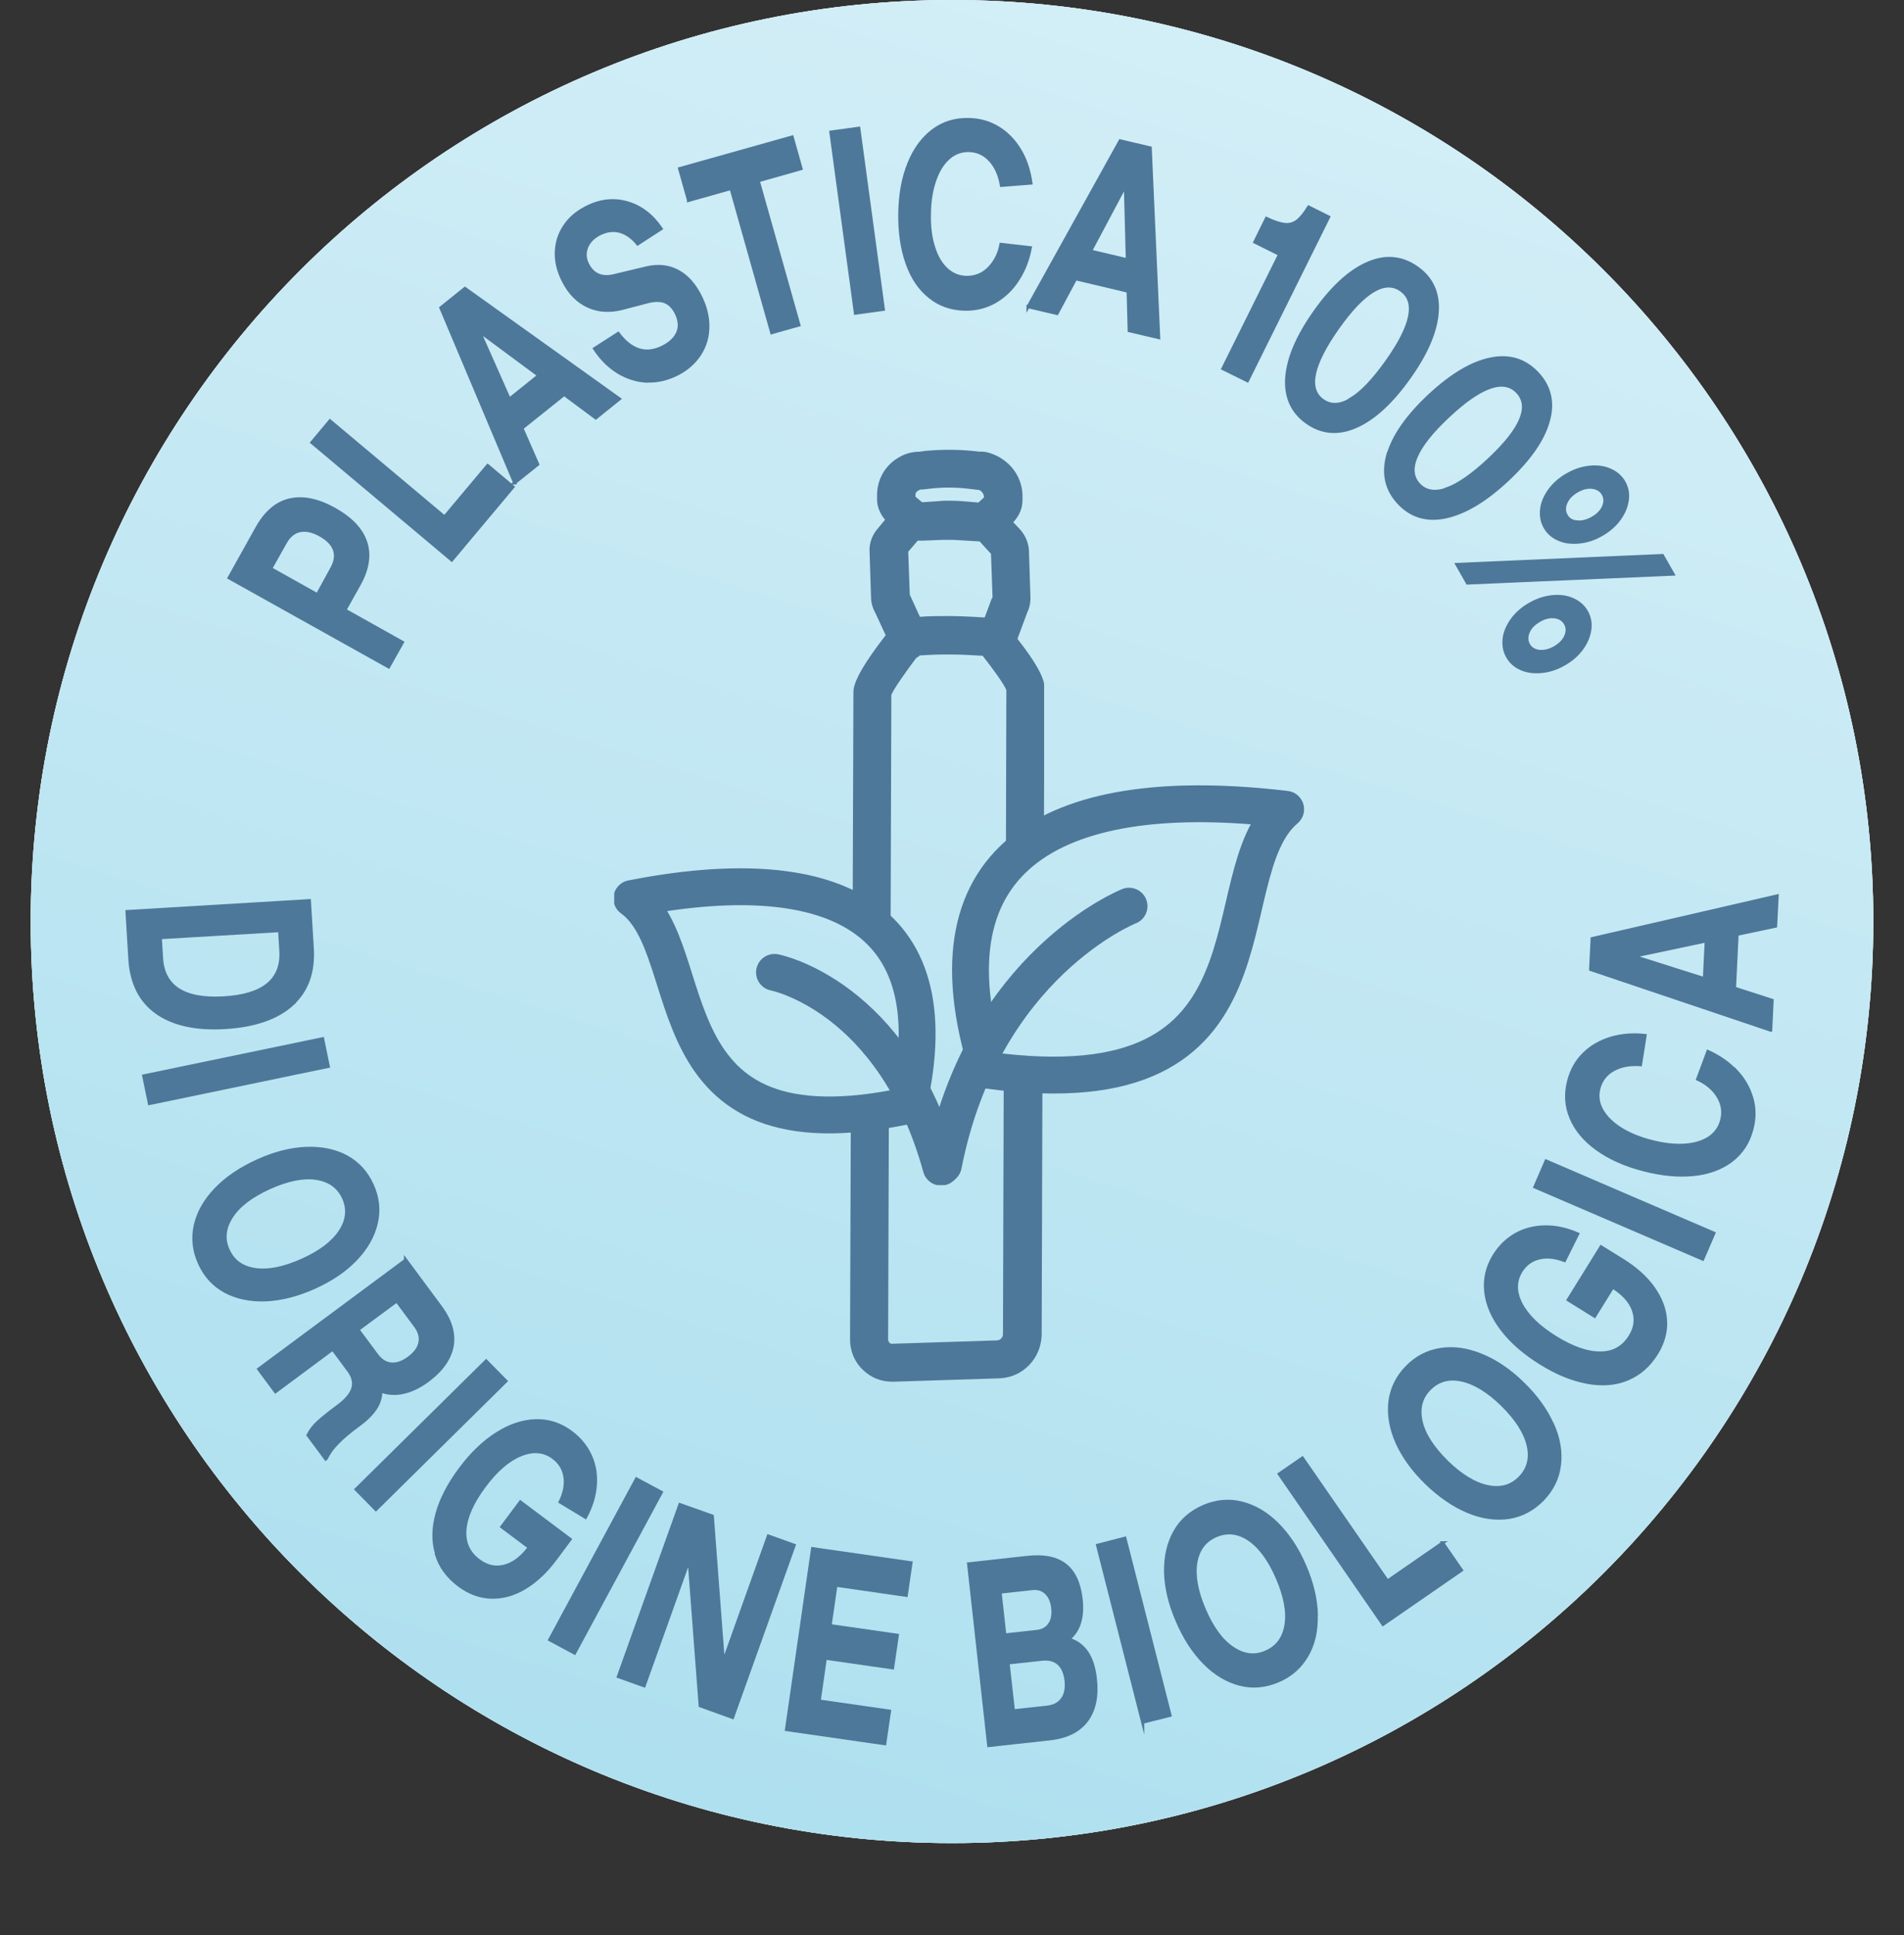 <?xml version="1.0" encoding="UTF-8"?>
<svg id="Livello_1" xmlns="http://www.w3.org/2000/svg" xmlns:xlink="http://www.w3.org/1999/xlink" version="1.1" viewBox="0 0 124 126">
  <rect x="0" y="0" width="124" height="126" fill="#333333" stroke="none"/>
  <!-- Generator: Adobe Illustrator 29.5.1, SVG Export Plug-In . SVG Version: 2.1.0 Build 141)  -->
  <defs>
    <style>
      .st0, .st1 {
        fill: none;
      }

      .st2 {
        fill: #4d7899;
      }

      .st1 {
        stroke: #4d7899;
        stroke-linecap: round;
        stroke-linejoin: round;
        stroke-width: 2.4px;
      }

      .st3 {
        clip-path: url(#clippath-1);
      }

      .st4 {
        fill: #edf8fc;
      }

      .st5 {
        fill: #4d7899;
        stroke: #4d7899;
        stroke-miterlimit: 10;
        stroke-width: .2px;
      }

      .st6 {
        fill: url(#Sfumatura_senza_nome);
      }

      .st7 {
        fill: url(#Sfumatura_senza_nome_2);
      }

      .st8 {
        clip-path: url(#clippath);
      }
    </style>
    <linearGradient id="Sfumatura_senza_nome" data-name="Sfumatura senza nome" x1="-1.94" y1="62.73" x2="125.94" y2="71.82" gradientTransform="translate(0 127.28) scale(1 -1)" gradientUnits="userSpaceOnUse">
      <stop offset="0" stop-color="#fef8ea"/>
      <stop offset="1" stop-color="#d7f0f8"/>
    </linearGradient>
    <linearGradient id="Sfumatura_senza_nome_2" data-name="Sfumatura senza nome 2" x1="39.75" y1="-4.43" x2="84.25" y2="138.99" gradientTransform="translate(0 127.28) scale(1 -1)" gradientUnits="userSpaceOnUse">
      <stop offset="0" stop-color="#aadeee"/>
      <stop offset="1" stop-color="#d7f0f8"/>
    </linearGradient>
    <clipPath id="clippath">
      <rect class="st0" x="55.34" y="29.25" width="12.66" height="60.71"/>
    </clipPath>
    <clipPath id="clippath-1">
      <rect class="st0" x="40" y="51" width="45.05" height="26.16"/>
    </clipPath>
  </defs>
  <g>
    <path class="st4" d="M62,0h0C95.14,0,122,26.87,122,60h0c0,33.14-26.86,60-60,60h0c-33.14,0-60-26.86-60-60h0C2,26.87,28.86,0,62,0Z"/>
    <path class="st6" d="M62,0h0C95.14,0,122,26.87,122,60h0c0,33.14-26.86,60-60,60h0c-33.14,0-60-26.86-60-60h0C2,26.87,28.86,0,62,0Z"/>
    <path class="st7" d="M62,0h0C95.14,0,122,26.87,122,60h0c0,33.14-26.86,60-60,60h0c-33.14,0-60-26.86-60-60h0C2,26.87,28.86,0,62,0Z"/>
  </g>
  <g>
    <path class="st5" d="M18.88,32.55c.85-.2,1.82,0,2.9.6,1.09.61,1.77,1.33,2.04,2.16.27.83.13,1.75-.43,2.75l-.93,1.66,3.75,2.1-.9,1.6-10.39-5.8,1.82-3.26c.56-1,1.27-1.61,2.12-1.81ZM20.67,38.72l.94-1.72c.24-.44.3-.84.17-1.21s-.45-.69-.94-.96c-.48-.27-.92-.36-1.31-.28s-.7.34-.94.76l-.96,1.71,3.04,1.7Z"/>
    <path class="st5" d="M31.76,30.31l1.65,1.39-3.99,4.76-9.11-7.65,1.18-1.41,7.46,6.26,2.81-3.35Z"/>
    <path class="st5" d="M33.52,31.44l-4.81-11.4,1.57-1.26,10.06,7.19-1.54,1.24-2.06-1.53-2.75,2.2,1.03,2.35-1.51,1.21ZM35.1,24.45l-3.89-2.88,1.96,4.42,1.93-1.55Z"/>
    <path class="st5" d="M42.15,24.82c-.66-.03-1.28-.22-1.88-.58-.59-.36-1.11-.87-1.55-1.54l1.54-.99c.86,1.14,1.83,1.43,2.93.87.48-.25.8-.56.96-.95.15-.38.11-.8-.12-1.26-.19-.37-.44-.62-.74-.73-.3-.11-.69-.11-1.16.02l-1.53.4c-.85.23-1.61.19-2.29-.12-.68-.31-1.23-.86-1.63-1.66-.32-.63-.47-1.25-.45-1.86.02-.61.19-1.17.53-1.68.33-.51.81-.92,1.42-1.23.89-.46,1.78-.56,2.66-.31.88.25,1.62.81,2.22,1.69l-1.53.99c-.35-.43-.74-.7-1.17-.82-.43-.11-.87-.05-1.31.17-.42.22-.71.51-.85.88-.14.37-.12.74.08,1.12.17.33.4.56.69.68.29.12.63.13,1.01.04l2.13-.51c.74-.17,1.41-.11,2.01.21.6.31,1.09.85,1.48,1.62.34.68.51,1.34.5,2,0,.66-.18,1.26-.53,1.8-.35.54-.84.97-1.47,1.29-.64.32-1.28.47-1.94.45Z"/>
    <path class="st5" d="M44.84,13.04l-.58-2.06,7.33-2.06.58,2.06-2.79.79,2.65,9.39-1.77.5-2.65-9.39-2.77.78Z"/>
    <path class="st5" d="M55.71,20.39l-1.6-11.79,1.82-.25,1.6,11.79-1.82.25Z"/>
    <path class="st5" d="M66.27,18.24c-.39.6-.89,1.07-1.48,1.41-.59.33-1.25.5-1.97.48-.88-.02-1.64-.29-2.28-.81-.65-.52-1.14-1.25-1.47-2.19-.33-.93-.49-2.02-.47-3.26.02-1.24.22-2.31.6-3.24.37-.92.9-1.63,1.56-2.13.67-.5,1.44-.74,2.32-.72.72.01,1.37.2,1.94.55.57.35,1.04.84,1.41,1.46.37.62.6,1.33.71,2.13l-1.92.15c-.12-.68-.36-1.23-.74-1.64s-.84-.62-1.4-.63c-.48,0-.92.15-1.3.49-.38.33-.68.81-.9,1.44-.22.62-.34,1.36-.35,2.19-.02.83.07,1.55.27,2.17.19.62.47,1.1.84,1.44.37.34.8.52,1.29.53.58.01,1.07-.19,1.47-.59.4-.41.67-.92.79-1.56l1.91.22c-.15.79-.42,1.49-.82,2.09Z"/>
    <path class="st5" d="M66.95,19.98l6-10.81,1.96.46.55,12.35-1.92-.45-.07-2.57-3.42-.81-1.21,2.26-1.89-.44ZM73.42,16.91l-.13-4.83-2.27,4.27,2.41.57Z"/>
    <path class="st5" d="M83.33,16.56l-1.61-.8.76-1.54c.48.23.88.36,1.18.39.3.04.57-.04.81-.21.24-.18.49-.49.76-.92l1.3.65-5.29,10.66-1.6-.79,3.69-7.43Z"/>
    <path class="st5" d="M83.8,24.57c.1-1.27.71-2.7,1.85-4.3,1.13-1.59,2.27-2.63,3.43-3.13,1.15-.5,2.22-.4,3.2.29.98.69,1.42,1.67,1.32,2.92-.09,1.25-.71,2.68-1.84,4.26-1.14,1.6-2.29,2.65-3.45,3.16-1.16.51-2.23.42-3.2-.27-.97-.69-1.4-1.67-1.31-2.93ZM87.96,25.99c.7-.41,1.47-1.22,2.33-2.42,1.69-2.37,2.01-3.93.96-4.68-1.05-.75-2.42.06-4.11,2.44-.85,1.2-1.36,2.2-1.53,2.99-.17.79.01,1.38.53,1.75.52.37,1.13.35,1.83-.07Z"/>
    <path class="st5" d="M90.4,29.61c.35-1.22,1.24-2.5,2.67-3.84,1.42-1.33,2.75-2.13,3.98-2.39,1.23-.26,2.25.05,3.07.92s1.06,1.92.71,3.13c-.34,1.21-1.23,2.48-2.65,3.81-1.43,1.34-2.77,2.14-4.01,2.41s-2.27-.04-3.08-.91c-.81-.87-1.04-1.91-.7-3.14ZM94.2,31.84c.77-.27,1.69-.91,2.76-1.91,2.13-1.99,2.75-3.46,1.87-4.4-.88-.94-2.39-.42-4.51,1.57-1.08,1.01-1.77,1.88-2.09,2.63-.32.75-.26,1.35.18,1.82.43.46,1.04.56,1.8.3Z"/>
    <path class="st5" d="M108.27,36.17l.69,1.21-13.39.58-.69-1.21,13.39-.58ZM97.96,41.58c.05-.43.23-.84.52-1.24.29-.4.68-.74,1.16-1.01.47-.27.95-.43,1.44-.48.49-.05.93,0,1.33.18.4.17.7.43.91.79.2.35.28.75.22,1.17-.06.43-.23.84-.52,1.24-.29.4-.67.73-1.14,1-.48.28-.97.44-1.46.49s-.94,0-1.33-.17c-.4-.17-.7-.43-.9-.78-.21-.36-.28-.76-.23-1.18ZM100.25,42.41c.33.03.66-.05,1.01-.25.34-.2.58-.44.71-.74.13-.3.12-.57-.02-.82-.14-.25-.38-.4-.7-.44-.32-.04-.66.04-1,.24-.35.2-.6.45-.72.75-.13.3-.12.57.02.83.14.25.38.39.7.43ZM100.4,33.15c.05-.43.23-.84.52-1.24.29-.4.68-.74,1.16-1.01.47-.27.95-.43,1.44-.48.49-.05.93,0,1.33.18.4.17.7.43.91.79.2.35.28.74.22,1.17-.06.43-.23.84-.52,1.24-.29.4-.67.73-1.14,1-.48.28-.97.44-1.46.49-.49.05-.94,0-1.33-.17-.4-.17-.7-.43-.9-.78-.21-.36-.28-.76-.23-1.18ZM102.7,33.98c.32.04.65-.05,1-.24.35-.2.6-.45.73-.75.13-.3.12-.57-.02-.82-.14-.25-.38-.4-.7-.44-.32-.04-.66.04-1.02.25-.34.2-.58.45-.71.75-.13.3-.12.57.02.83s.38.39.7.43Z"/>
  </g>
  <g>
    <path class="st5" d="M19.02,65.4c-.98.88-2.42,1.38-4.33,1.5s-3.4-.21-4.48-.97c-1.07-.76-1.65-1.91-1.75-3.45l-.19-3.13,11.88-.71.19,3.13c.09,1.54-.35,2.74-1.33,3.63ZM18.29,61.91l-.08-1.32-7.77.46.08,1.32c.11,1.88,1.46,2.75,4.05,2.6s3.83-1.17,3.72-3.06Z"/>
    <path class="st5" d="M9.36,70.05l11.65-2.42.37,1.8-11.65,2.42-.37-1.8Z"/>
    <path class="st5" d="M17.33,84.63c-1.01.04-1.89-.14-2.65-.54-.76-.41-1.32-1.02-1.69-1.84-.37-.82-.46-1.65-.27-2.48.19-.83.63-1.61,1.33-2.34.7-.73,1.6-1.34,2.72-1.85,1.1-.5,2.16-.77,3.16-.81,1-.04,1.88.14,2.63.54.75.41,1.31,1.02,1.68,1.84.37.81.46,1.64.27,2.47-.19.84-.63,1.62-1.32,2.35-.69.73-1.59,1.34-2.69,1.84-1.1.5-2.16.77-3.17.82ZM15.08,79.22c-.47.73-.55,1.45-.22,2.17.33.73.92,1.15,1.78,1.27.86.12,1.87-.09,3.05-.62,1.18-.53,2-1.16,2.47-1.88.47-.72.54-1.45.21-2.17-.33-.72-.92-1.14-1.77-1.27-.85-.13-1.87.08-3.05.61-1.18.54-2,1.16-2.47,1.89Z"/>
    <path class="st5" d="M26.41,82.01l2.29,3.09c.64.87.89,1.71.75,2.53-.15.82-.67,1.57-1.58,2.25-.53.39-1.05.65-1.58.77-.52.12-1.02.09-1.49-.08,0,.39-.1.76-.33,1.11-.23.35-.57.71-1.05,1.06-.64.47-1.12.87-1.44,1.21-.33.33-.57.67-.73,1.01l-.04.03-1.15-1.55c.15-.3.36-.58.64-.84.27-.25.7-.6,1.31-1.05.54-.4.86-.78.97-1.16.11-.38.02-.76-.28-1.16l-1.03-1.39-3.73,2.77-1.09-1.47,9.56-7.09ZM24.53,88.21c.27.37.59.57.95.6.36.03.75-.1,1.16-.41.4-.3.64-.63.71-.99s-.03-.72-.3-1.08l-1.21-1.63-2.53,1.87,1.21,1.63Z"/>
    <path class="st5" d="M23.19,96.97l8.47-8.36,1.29,1.31-8.47,8.36-1.29-1.31Z"/>
    <path class="st5" d="M28.44,101.18c-.25-.79-.24-1.67.02-2.62.26-.95.77-1.93,1.51-2.92.75-1.01,1.56-1.78,2.41-2.31.85-.54,1.7-.81,2.53-.83.83-.02,1.6.23,2.3.76.56.42.97.93,1.24,1.52.27.6.38,1.25.32,1.94-.05.7-.27,1.39-.64,2.07l-1.65-1c.29-.59.39-1.14.31-1.65-.08-.5-.33-.92-.75-1.23-.61-.46-1.32-.52-2.13-.19-.81.33-1.6,1.01-2.37,2.05-.77,1.03-1.19,1.97-1.26,2.82s.24,1.52.9,2.01c.53.4,1.09.52,1.67.37.58-.15,1.12-.55,1.62-1.22l-1.79-1.34,1.21-1.62,3.24,2.43-.98,1.31c-.61.82-1.27,1.43-1.99,1.86s-1.44.62-2.17.6c-.73-.02-1.43-.28-2.09-.77-.74-.55-1.24-1.23-1.48-2.03Z"/>
    <path class="st5" d="M35.8,106.76l5.65-10.47,1.62.87-5.65,10.47-1.62-.87Z"/>
    <path class="st5" d="M44.88,101.56l-2.93,8.2-1.68-.6,4.01-11.2,2.11.75.72,9.5,2.93-8.2,1.68.6-4.01,11.21-2.11-.76-.72-9.5Z"/>
    <path class="st5" d="M59.33,101.75l-.31,2.12-4.58-.66-.38,2.63,4.38.63-.31,2.12-4.38-.63-.4,2.79,4.58.66-.31,2.12-6.4-.92,1.7-11.78,6.4.92Z"/>
    <path class="st5" d="M63.09,101.82l3.8-.42c1.07-.12,1.9.04,2.48.49s.93,1.2,1.04,2.24c.13,1.18-.14,2.05-.82,2.59.51.15.91.44,1.2.87s.47,1,.55,1.73c.12,1.12-.06,2.02-.57,2.7-.5.67-1.3,1.07-2.39,1.19l-3.99.44-1.31-11.83ZM68.36,105.76c.18-.27.25-.63.2-1.07-.05-.43-.19-.75-.43-.98s-.54-.32-.9-.28l-2.1.23.31,2.79,2.09-.23c.37-.04.65-.2.83-.47ZM69.19,110.63c.21-.3.29-.7.24-1.2-.06-.51-.22-.88-.49-1.12-.27-.24-.64-.33-1.1-.28l-2.19.24.35,3.12,2.2-.24c.45-.05.78-.23.99-.53Z"/>
    <path class="st5" d="M74.42,112.14l-2.94-11.53,1.78-.46,2.94,11.53-1.78.45Z"/>
    <path class="st5" d="M85.72,105.16c.03,1.01-.17,1.89-.6,2.63s-1.05,1.3-1.88,1.65-1.66.43-2.48.22-1.6-.66-2.31-1.38c-.71-.71-1.31-1.63-1.79-2.76-.48-1.11-.73-2.17-.75-3.17-.02-1,.18-1.87.6-2.62s1.05-1.29,1.88-1.65c.82-.35,1.65-.43,2.48-.22.83.21,1.61.66,2.32,1.37.71.71,1.31,1.61,1.79,2.73.48,1.12.73,2.18.75,3.18ZM80.27,107.3c.72.49,1.44.58,2.17.26.73-.31,1.17-.9,1.31-1.75.14-.86-.05-1.88-.56-3.06-.51-1.19-1.12-2.02-1.83-2.51-.71-.48-1.43-.57-2.17-.25-.73.31-1.16.89-1.31,1.74-.14.85.04,1.87.55,3.06.51,1.19,1.12,2.03,1.84,2.51Z"/>
    <path class="st5" d="M93.95,100.45l1.23,1.78-5.11,3.53-6.76-9.79,1.51-1.04,5.54,8.01,3.6-2.49Z"/>
    <path class="st5" d="M101.11,92.73c.41.92.56,1.81.45,2.66-.1.85-.47,1.6-1.1,2.25-.63.64-1.37,1.03-2.21,1.16-.84.12-1.73,0-2.66-.39-.93-.39-1.83-1.01-2.71-1.86-.87-.85-1.5-1.73-1.91-2.65-.4-.92-.55-1.8-.45-2.65.11-.85.47-1.59,1.1-2.24.62-.64,1.36-1.02,2.21-1.15.85-.13,1.74,0,2.66.38.93.38,1.83.99,2.7,1.84.87.85,1.5,1.73,1.91,2.65ZM96.88,96.79c.85.18,1.55-.02,2.1-.58.56-.57.74-1.28.54-2.12-.2-.84-.76-1.71-1.68-2.62-.92-.9-1.81-1.44-2.65-1.62-.84-.18-1.54.02-2.1.59-.55.56-.73,1.27-.54,2.11.19.84.75,1.71,1.67,2.62.92.9,1.81,1.44,2.66,1.62Z"/>
    <path class="st5" d="M105.98,89.79c-.77.32-1.64.39-2.61.21s-1.99-.59-3.04-1.25c-1.07-.66-1.91-1.4-2.52-2.2s-.96-1.62-1.05-2.45c-.09-.83.09-1.61.55-2.36.37-.59.84-1.05,1.41-1.37.57-.32,1.21-.48,1.91-.49s1.4.15,2.12.46l-.86,1.73c-.62-.23-1.17-.29-1.67-.16-.5.12-.88.41-1.16.85-.4.65-.4,1.36,0,2.14.4.77,1.15,1.5,2.25,2.18s2.07,1.02,2.92,1.01c.85,0,1.49-.37,1.93-1.08.35-.56.42-1.13.22-1.7-.2-.57-.65-1.07-1.35-1.51l-1.18,1.9-1.72-1.07,2.14-3.45,1.39.86c.87.54,1.54,1.14,2.02,1.82.48.68.75,1.38.79,2.11.05.73-.15,1.45-.58,2.15-.49.79-1.12,1.34-1.89,1.66Z"/>
    <path class="st5" d="M110.89,81.98l-10.93-4.7.73-1.69,10.93,4.7-.73,1.69Z"/>
    <path class="st5" d="M113.07,69.73c.5.53.83,1.12,1.02,1.77.19.66.19,1.33,0,2.03-.22.85-.66,1.52-1.32,2.03-.66.5-1.48.81-2.47.91s-2.08,0-3.27-.31c-1.2-.31-2.2-.76-3.01-1.34-.81-.58-1.38-1.26-1.7-2.02-.33-.77-.38-1.57-.16-2.42.18-.7.51-1.29.99-1.76.47-.47,1.06-.81,1.75-1.02.69-.21,1.44-.27,2.24-.18l-.3,1.9c-.69-.05-1.28.06-1.77.33-.49.27-.8.68-.94,1.21-.12.47-.07.93.17,1.38s.63.85,1.18,1.21c.55.36,1.24.65,2.05.86.8.21,1.52.29,2.17.25.65-.04,1.18-.2,1.6-.47.42-.28.69-.65.82-1.13.15-.56.07-1.08-.23-1.57s-.74-.86-1.33-1.13l.67-1.8c.73.33,1.35.76,1.84,1.29Z"/>
    <path class="st5" d="M115.31,67.07l-11.72-3.95.1-2.01,12.05-2.78-.1,1.97-2.51.53-.17,3.51,2.45.79-.09,1.94ZM111.12,61.26l-4.73,1,4.61,1.46.12-2.47Z"/>
  </g>
  <g class="st8">
    <path class="st2" d="M66.26,41.6l.64-1.72c.14-.28.21-.59.21-.95l-.1-3.1c-.03-.48-.21-.93-.55-1.33l-.47-.5c.38-.4.62-.91.6-1.5v-.28c-.03-1.02-.6-1.93-1.5-2.45-.43-.24-.93-.4-1.28-.36l-.45-.05c-1.03-.1-2.07-.1-3.12,0l-.36.05c-.5,0-.97.14-1.36.38-.9.52-1.43,1.48-1.4,2.54v.29c.03.47.24.88.52,1.22l-.53.64c-.31.38-.5.88-.48,1.4l.1,3.1c.02.34.12.66.28.93l.67,1.45c-2.09,2.69-2.1,3.43-2.1,3.73l-.05,14.42c.85.41,1.67.86,2.47,1.36l.05-15.63c.16-.38.85-1.38,1.62-2.4.09-.05.16-.1.24-.17h.09c1.26-.09,2.57-.07,3.9.02h.09c.71.9,1.4,1.86,1.55,2.24l-.03,11.58c.81-.43,1.64-2.64,2.48-3l.03-8.72c0-.29-.02-.98-1.74-3.17v-.02ZM59.94,31.87h.17l.41-.05c.85-.1,1.71-.1,2.54,0l.59.07s.14,0,.19.05c.14.09.22.22.24.38v.07l-.36.33-1.07-.09c-.26-.02-.53-.03-.79-.03s-.5,0-.76.03l-1.05.07-.43-.36v-.12c0-.12.05-.24.33-.35ZM64.6,38.94l-.47,1.26h-.07c-.79-.05-1.59-.09-2.36-.09-.6,0-1.21,0-1.79.05l-.64-1.4s0-.03-.02-.03l-.1-2.81.62-.72h.33l1.29-.05h.72l1.69.1.74.81.1,2.83s0,.03-.02.07l-.03-.02Z"/>
    <path class="st2" d="M67.03,70.04c-.59,0-1.14-.05-1.66-.16l-.05,16.99c0,.21-.17.38-.36.4l-6.86.22c-.09,0-.14-.02-.17-.07-.03-.03-.09-.1-.09-.21l.05-15.01c-.74.38-1.57.64-2.48.79l-.05,14.21c0,.76.29,1.48.85,2,.52.5,1.17.76,1.9.76h.09l6.88-.22c1.54-.05,2.74-1.31,2.76-2.86l.05-16.89c-.28.02-.53.03-.83.03h-.02Z"/>
  </g>
  <g class="st3">
    <path class="st1" d="M59.14,71.98c2.94-12.73-5.43-15.94-17.99-13.48,4.69,3.37.91,17.14,17.99,13.48Z"/>
    <path class="st1" d="M50.44,63.31s7.76,1.49,10.85,12.68"/>
    <path class="st1" d="M64.34,69.68c-4.49-14.3,4.82-18.73,19.39-16.99-5.07,4.28.46,19.7-19.39,16.99Z"/>
    <path class="st1" d="M73.53,59s-9.53,3.77-12.09,16.85"/>
  </g>
</svg>